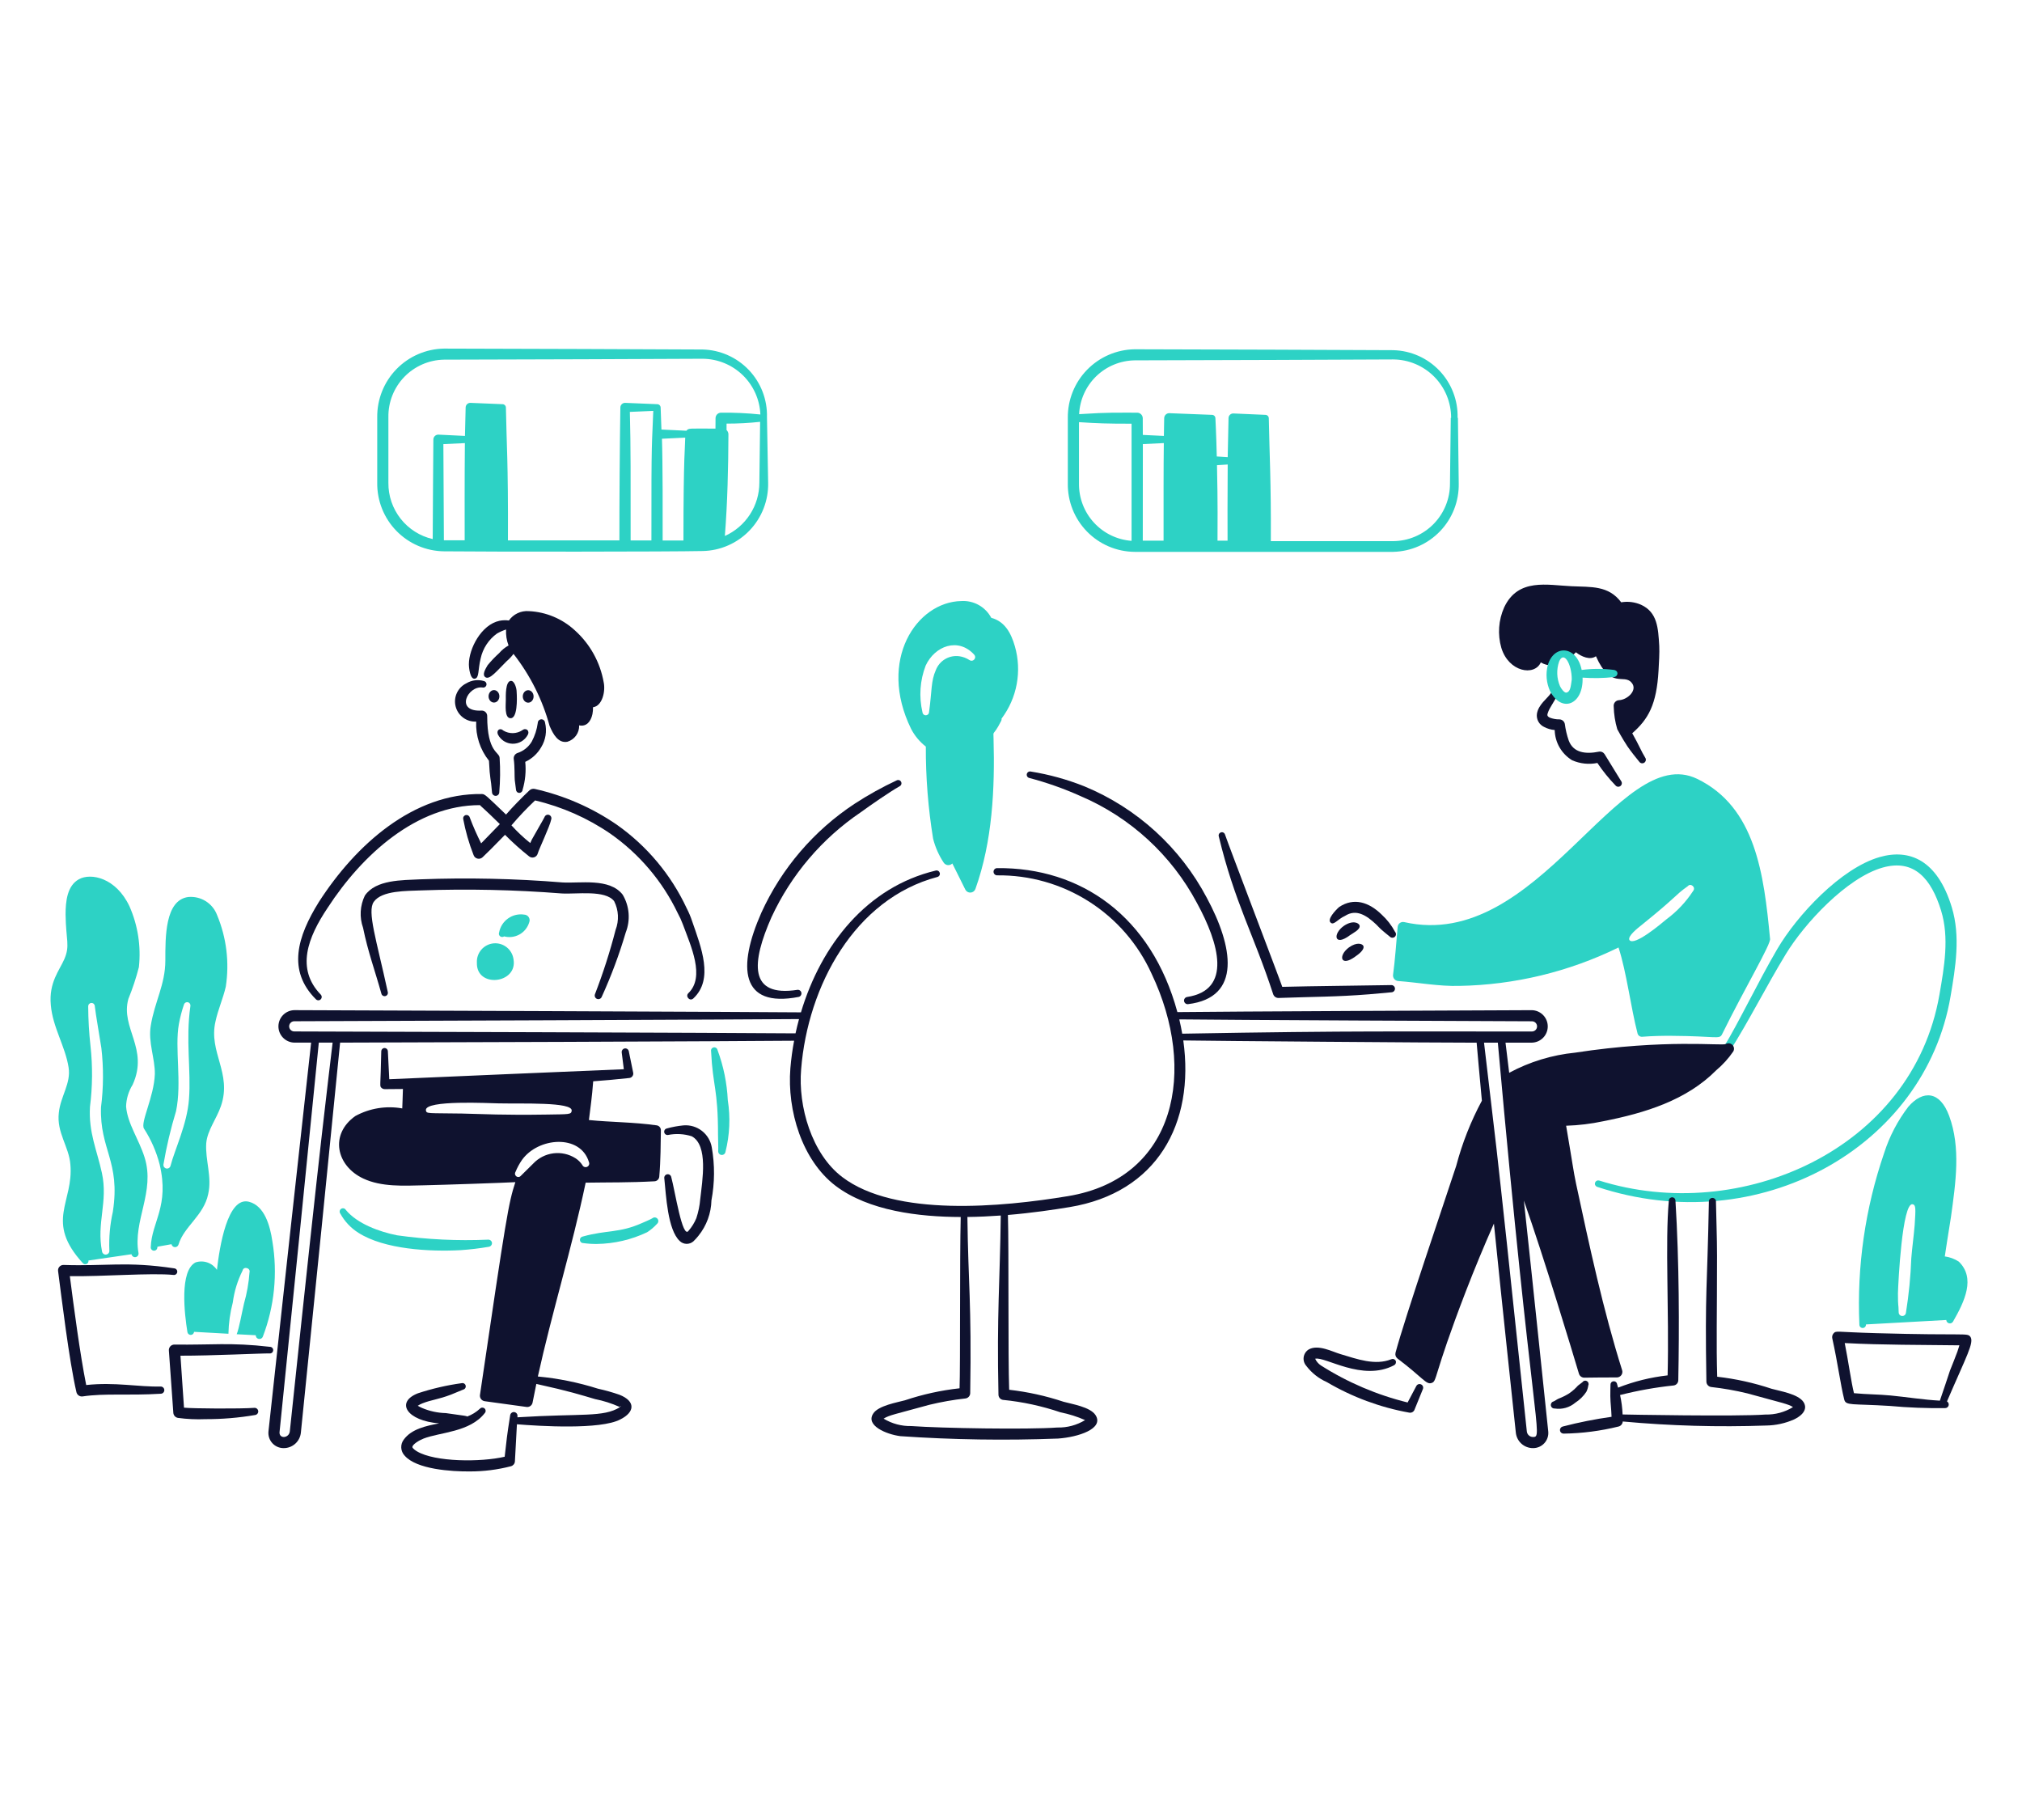 <svg width="160" height="144" viewBox="0 0 160 144" fill="none" xmlns="http://www.w3.org/2000/svg">
<path d="M123.023 57.76C122.732 57.737 122.45 57.655 122.192 57.52C121.997 57.432 121.835 57.283 121.731 57.096C121.627 56.908 121.587 56.692 121.615 56.48C121.733 55.734 122.435 55.274 122.713 54.859C122.744 54.798 122.798 54.751 122.863 54.729C122.928 54.707 122.999 54.712 123.061 54.743C123.122 54.773 123.169 54.827 123.191 54.892C123.213 54.958 123.208 55.029 123.177 55.09C123.021 55.476 122.588 56.022 122.474 56.422C122.394 56.629 122.482 56.697 122.628 56.778C122.875 56.874 123.138 56.922 123.403 56.918C123.503 56.922 123.6 56.959 123.676 57.025C123.753 57.09 123.805 57.18 123.824 57.278C123.882 57.727 123.986 58.168 124.134 58.595C124.505 59.577 125.484 59.678 126.512 59.475C126.597 59.457 126.685 59.465 126.765 59.498C126.846 59.531 126.914 59.587 126.963 59.658L128.271 61.785C128.318 61.843 128.341 61.917 128.334 61.992C128.327 62.066 128.29 62.135 128.233 62.183C128.175 62.23 128.1 62.253 128.026 62.246C127.951 62.239 127.882 62.203 127.835 62.145C127.304 61.596 126.824 61.001 126.4 60.366C125.727 60.503 125.029 60.428 124.4 60.152C123.988 59.901 123.646 59.55 123.405 59.132C123.164 58.714 123.033 58.242 123.023 57.76Z" fill="#0F122F"/>
<path d="M131.296 51.103C131.208 49.689 131.156 48.45 129.861 47.851C129.366 47.632 128.818 47.564 128.285 47.655C127.282 46.308 125.897 46.455 124.359 46.383C122.439 46.297 120.129 45.714 119.025 48.053C118.574 49.062 118.494 50.199 118.801 51.261C119.384 53.173 121.418 53.523 121.925 52.409C122.508 52.758 123.057 52.697 123.36 52.084C123.4 52.005 123.429 51.92 123.444 51.833C123.644 51.955 123.882 51.999 124.113 51.957C124.344 51.915 124.552 51.791 124.697 51.606C125.143 51.958 125.823 52.253 126.286 51.922C127.463 54.574 128.476 53.274 129.101 54.007C129.622 54.59 128.785 55.367 128.116 55.398C128.053 55.4 127.992 55.415 127.936 55.443C127.88 55.47 127.831 55.509 127.791 55.557C127.751 55.605 127.722 55.661 127.705 55.721C127.688 55.782 127.684 55.845 127.693 55.906C127.708 56.514 127.802 57.117 127.975 57.699C128.003 57.743 128.341 58.386 128.775 59.047C129.085 59.503 129.457 59.95 129.718 60.274C129.762 60.336 129.829 60.377 129.904 60.389C129.979 60.402 130.056 60.384 130.117 60.34C130.179 60.295 130.22 60.228 130.232 60.154C130.244 60.079 130.226 60.002 130.182 59.941C129.895 59.488 129.711 58.989 129.159 58.016C130.439 56.887 131.085 55.75 131.239 53.056C131.271 52.493 131.324 51.628 131.296 51.103Z" fill="#0F122F"/>
<path d="M127.68 53.001C126.842 52.894 125.994 52.896 125.157 53.007C124.768 51.082 122.963 50.958 122.474 52.631C122.298 53.316 122.363 54.041 122.656 54.684C123.606 56.478 125.31 55.706 125.228 53.615C126.059 53.675 126.894 53.66 127.722 53.569C128.074 53.502 128.099 53.05 127.68 53.001ZM123.951 54.8C123.781 54.839 123.513 54.455 123.444 54.293C123.177 53.673 123.152 52.976 123.374 52.338C123.742 51.452 124.373 52.533 124.373 53.757C124.294 54.32 124.267 54.729 123.951 54.8Z" fill="#2DD2C5"/>
<path d="M40.025 55.381C40.025 55.762 39.907 56.786 40.376 56.826C40.95 56.883 40.922 55.32 40.882 54.74C40.882 54.454 40.714 53.866 40.433 53.872C39.978 53.886 40.025 55.094 40.025 55.381Z" fill="#0F122F"/>
<path d="M39.392 58.097C39.499 58.317 39.665 58.503 39.871 58.635C40.077 58.767 40.316 58.84 40.56 58.845C40.805 58.85 41.047 58.788 41.258 58.665C41.47 58.542 41.643 58.363 41.759 58.147C41.944 57.809 41.611 57.542 41.323 57.781C41.102 57.923 40.846 58.001 40.583 58.006C40.319 58.01 40.06 57.941 39.834 57.806C39.588 57.559 39.267 57.75 39.392 58.097Z" fill="#0F122F"/>
<path d="M37.68 57.093C37.312 57.111 36.949 57.002 36.653 56.784C36.356 56.566 36.145 56.251 36.054 55.895C35.962 55.538 35.997 55.161 36.153 54.827C36.308 54.493 36.574 54.223 36.905 54.063C37.112 53.938 37.343 53.858 37.583 53.828C37.823 53.797 38.066 53.817 38.298 53.886C38.331 53.895 38.363 53.909 38.391 53.93C38.418 53.95 38.441 53.976 38.459 54.005C38.477 54.035 38.489 54.068 38.494 54.102C38.499 54.136 38.497 54.17 38.489 54.204C38.481 54.237 38.466 54.268 38.445 54.296C38.425 54.324 38.399 54.347 38.37 54.365C38.34 54.382 38.308 54.394 38.274 54.399C38.24 54.404 38.205 54.403 38.172 54.394C37.008 54.249 35.968 56.33 38.101 56.223C38.161 56.22 38.22 56.229 38.276 56.25C38.331 56.271 38.382 56.303 38.424 56.345C38.467 56.387 38.5 56.437 38.522 56.492C38.544 56.547 38.554 56.606 38.552 56.666C38.552 59.574 39.524 59.478 39.536 59.972C39.593 60.874 39.584 61.78 39.508 62.681C39.509 62.756 39.479 62.828 39.426 62.883C39.374 62.936 39.302 62.968 39.227 62.97C39.151 62.97 39.077 62.941 39.022 62.888C38.967 62.835 38.934 62.763 38.932 62.686C38.833 61.434 38.766 61.766 38.692 60.19C37.991 59.314 37.632 58.214 37.68 57.093Z" fill="#0F122F"/>
<path d="M41.563 60.279C41.637 61.023 41.565 61.775 41.352 62.492C41.347 62.559 41.316 62.621 41.267 62.666C41.217 62.711 41.152 62.735 41.085 62.733C41.019 62.732 40.955 62.705 40.907 62.657C40.86 62.61 40.833 62.546 40.831 62.479C40.803 62.225 40.761 61.982 40.733 61.721C40.706 61.496 40.739 60.667 40.653 60.059C40.639 59.957 40.66 59.854 40.714 59.766C40.768 59.679 40.851 59.612 40.948 59.579C41.419 59.426 41.819 59.107 42.074 58.682C42.32 58.223 42.483 57.723 42.553 57.206C42.552 57.13 42.581 57.058 42.632 57.003C42.684 56.948 42.754 56.916 42.83 56.913C42.905 56.909 42.978 56.935 43.034 56.985C43.09 57.035 43.125 57.105 43.13 57.18C43.21 57.508 43.224 57.85 43.171 58.183C43.118 58.517 42.999 58.837 42.822 59.125C42.531 59.63 42.092 60.033 41.563 60.279Z" fill="#0F122F"/>
<path d="M47.769 53.979C47.488 52.394 46.685 50.948 45.487 49.873C44.488 48.952 43.195 48.413 41.838 48.353C41.534 48.33 41.23 48.387 40.955 48.517C40.68 48.647 40.443 48.846 40.268 49.095C40.02 49.061 39.769 49.068 39.523 49.118C38.083 49.422 37.102 51.323 37.102 52.558C37.102 52.854 37.203 53.758 37.567 53.699C37.932 53.641 37.803 53.052 38.031 52.108C38.201 51.309 38.663 50.603 39.326 50.126C39.554 49.995 39.795 49.888 40.046 49.806C40.02 50.237 40.087 50.669 40.242 51.071C39.959 51.226 39.707 51.431 39.498 51.676C39.169 51.972 38.863 52.293 38.583 52.636C38.405 52.941 38.136 53.382 38.401 53.576C38.749 53.827 39.343 53.046 40.103 52.304C40.301 52.136 40.479 51.946 40.633 51.737C41.956 53.428 42.927 55.366 43.49 57.438C43.774 58.106 44.175 58.817 44.891 58.69C45.17 58.608 45.413 58.436 45.583 58.201C45.752 57.966 45.839 57.681 45.828 57.391C46.41 57.514 46.753 57.084 46.879 56.505C46.914 56.325 46.929 56.142 46.925 55.958C47.657 55.862 47.926 54.703 47.769 53.979Z" fill="#0F122F"/>
<path d="M38.66 55.094C38.66 55.224 38.705 55.35 38.785 55.443C38.866 55.535 38.975 55.587 39.088 55.587C39.202 55.587 39.31 55.535 39.391 55.443C39.471 55.35 39.516 55.224 39.516 55.094C39.516 54.963 39.471 54.837 39.391 54.745C39.31 54.652 39.202 54.6 39.088 54.6C38.975 54.6 38.866 54.652 38.785 54.745C38.705 54.837 38.66 54.963 38.66 55.094Z" fill="#0F122F"/>
<path d="M41.367 55.102C41.367 55.233 41.412 55.359 41.492 55.451C41.573 55.544 41.682 55.596 41.795 55.596C41.909 55.596 42.018 55.544 42.098 55.451C42.178 55.359 42.223 55.233 42.223 55.102C42.223 54.971 42.178 54.846 42.098 54.753C42.018 54.661 41.909 54.609 41.795 54.609C41.682 54.609 41.573 54.661 41.492 54.753C41.412 54.846 41.367 54.971 41.367 55.102Z" fill="#0F122F"/>
<path d="M111.385 110.965L112.075 109.659C112.109 109.595 112.167 109.546 112.236 109.522C112.306 109.499 112.382 109.503 112.448 109.534C112.515 109.564 112.567 109.619 112.595 109.687C112.622 109.755 112.622 109.831 112.595 109.899L111.92 111.561C111.885 111.636 111.826 111.697 111.752 111.735C111.678 111.772 111.594 111.784 111.512 111.769C109.215 111.356 107.009 110.539 104.997 109.356C104.352 109.072 103.791 108.629 103.365 108.067C103.282 107.973 103.221 107.862 103.185 107.742C103.15 107.622 103.141 107.496 103.16 107.372C103.179 107.248 103.225 107.13 103.294 107.025C103.363 106.921 103.455 106.833 103.562 106.768C104.315 106.35 105.414 106.944 106.067 107.137C107.405 107.537 108.814 108.057 110.091 107.546C110.154 107.518 110.226 107.514 110.291 107.537C110.357 107.56 110.411 107.607 110.443 107.669C110.469 107.732 110.47 107.803 110.447 107.868C110.424 107.932 110.377 107.986 110.316 108.018C107.805 109.344 104.845 107.298 104.068 107.506C104.168 107.719 104.323 107.901 104.519 108.033C106.633 109.377 108.952 110.367 111.385 110.965Z" fill="#0F122F"/>
<path d="M126.371 93.901C139.171 98.149 152.31 90.77 154.345 78.843C154.739 76.53 155.145 74.083 154.443 71.781C153.306 68.043 151.095 67.133 148.73 67.814C145.665 68.694 142.194 72.42 140.625 75.106C139.079 77.752 137.579 80.921 136.385 82.866C136.349 82.931 136.339 83.008 136.358 83.08C136.377 83.152 136.424 83.214 136.488 83.253C136.552 83.291 136.628 83.304 136.701 83.287C136.774 83.27 136.838 83.226 136.878 83.163C138.358 80.836 139.758 78.05 141.297 75.513C142.772 73.081 146.119 69.455 148.965 68.646C151.477 67.932 152.826 69.546 153.595 72.038C154.259 74.19 153.847 76.502 153.468 78.692C151.345 90.958 137.702 96.924 126.536 93.403C126.471 93.385 126.402 93.393 126.342 93.424C126.283 93.456 126.238 93.51 126.216 93.573C126.195 93.638 126.199 93.707 126.228 93.768C126.257 93.829 126.308 93.876 126.371 93.901Z" fill="#2DD2C5"/>
<path d="M106.432 72.465C107.317 71.898 108.116 72.413 108.88 73.127C109.021 73.261 109.145 73.408 109.288 73.537C109.524 73.749 109.752 73.922 109.964 74.097C110.015 74.154 110.086 74.189 110.162 74.193C110.239 74.198 110.314 74.173 110.372 74.122C110.399 74.097 110.421 74.067 110.436 74.033C110.452 73.999 110.461 73.963 110.462 73.925C110.463 73.888 110.457 73.851 110.444 73.816C110.431 73.781 110.411 73.75 110.386 73.722C110.114 73.212 109.757 72.752 109.33 72.362C108.336 71.389 107.142 70.985 105.97 71.761C105.659 72.034 104.995 72.75 105.295 72.998C105.54 73.238 105.84 72.732 106.432 72.465Z" fill="#0F122F"/>
<path d="M106.826 73.991C107.099 73.804 107.642 73.545 107.586 73.242C107.546 73.022 107.056 72.775 106.348 73.25C105.426 73.894 105.584 74.933 106.826 73.991Z" fill="#0F122F"/>
<path d="M107.248 75.68C107.465 75.529 108.002 75.15 107.882 74.84C107.802 74.674 107.38 74.507 106.742 74.96C105.858 75.614 106.08 76.543 107.248 75.68Z" fill="#0F122F"/>
<path d="M101.465 78.08C103.305 78.026 109.458 77.96 110.077 77.941C110.152 77.935 110.227 77.96 110.284 78.009C110.341 78.059 110.377 78.129 110.382 78.204C110.388 78.28 110.363 78.354 110.314 78.412C110.264 78.469 110.194 78.504 110.119 78.51C109.484 78.558 108.895 78.629 108.332 78.67C105.71 78.878 104.046 78.856 101.17 78.96C101.077 78.962 100.986 78.935 100.91 78.882C100.834 78.828 100.777 78.752 100.747 78.664C99.18 73.864 97.715 71.45 96.442 66.178C96.432 66.145 96.429 66.111 96.432 66.078C96.435 66.044 96.445 66.012 96.461 65.982C96.477 65.952 96.498 65.926 96.525 65.904C96.551 65.883 96.581 65.867 96.613 65.857C96.645 65.847 96.679 65.844 96.713 65.847C96.746 65.85 96.779 65.86 96.809 65.876C96.839 65.892 96.865 65.913 96.886 65.94C96.908 65.966 96.924 65.996 96.934 66.028C97.21 66.853 101.212 77.325 101.465 78.08Z" fill="#0F122F"/>
<path d="M125.217 109.36C125.168 109.406 124.95 109.553 124.865 109.629C124.656 109.863 124.419 110.071 124.161 110.25C123.893 110.415 123.611 110.555 123.317 110.668C123.176 110.73 123.077 110.819 122.937 110.882C122.867 110.898 122.806 110.94 122.766 110.999C122.726 111.059 122.709 111.131 122.72 111.202C122.731 111.273 122.768 111.337 122.824 111.381C122.88 111.426 122.951 111.448 123.022 111.442C123.311 111.487 123.607 111.469 123.888 111.389C124.17 111.31 124.431 111.17 124.654 110.981C125.001 110.758 125.298 110.465 125.526 110.122C125.606 109.963 125.658 109.792 125.681 109.616C125.71 109.555 125.714 109.485 125.693 109.422C125.672 109.358 125.628 109.304 125.569 109.271C125.51 109.239 125.441 109.23 125.376 109.246C125.31 109.263 125.254 109.303 125.217 109.36Z" fill="#0F122F"/>
<path d="M70.952 61.745C69.803 62.281 68.694 62.898 67.631 63.59C64.405 65.712 61.844 68.702 60.244 72.217C58.351 76.5 58.564 79.776 63.199 78.877C63.27 78.86 63.331 78.817 63.371 78.756C63.411 78.695 63.426 78.622 63.414 78.55C63.401 78.479 63.362 78.415 63.304 78.371C63.245 78.328 63.173 78.308 63.101 78.317C59.21 78.918 59.466 76.153 61.046 72.573C62.602 69.214 65.045 66.343 68.11 64.268C68.862 63.721 70.386 62.662 71.192 62.206C71.222 62.191 71.249 62.169 71.271 62.143C71.293 62.117 71.31 62.087 71.32 62.054C71.33 62.021 71.334 61.987 71.331 61.953C71.328 61.919 71.319 61.886 71.303 61.856C71.287 61.825 71.265 61.798 71.239 61.776C71.213 61.754 71.183 61.738 71.15 61.727C71.118 61.717 71.084 61.714 71.049 61.716C71.015 61.719 70.982 61.729 70.952 61.745Z" fill="#0F122F"/>
<path d="M81.449 61.554C82.832 61.918 84.183 62.395 85.487 62.98C89.443 64.665 92.702 67.656 94.719 71.453C96.454 74.632 97.528 78.337 93.931 78.883C93.859 78.895 93.793 78.935 93.749 78.994C93.705 79.053 93.685 79.127 93.695 79.2C93.704 79.273 93.741 79.34 93.798 79.387C93.855 79.433 93.928 79.456 94.002 79.45C98.311 78.934 97.558 74.854 95.493 71.034C93.394 67.056 89.969 63.937 85.813 62.218C84.444 61.671 83.019 61.278 81.564 61.044C81.497 61.029 81.426 61.041 81.367 61.078C81.308 61.115 81.267 61.174 81.251 61.242C81.236 61.309 81.249 61.38 81.286 61.439C81.323 61.498 81.382 61.539 81.449 61.554Z" fill="#0F122F"/>
<path d="M30.687 78.498C29.788 74.358 29.04 72.12 29.575 71.356C30.215 70.438 32.206 70.501 33.304 70.45C37.015 70.318 40.731 70.399 44.434 70.69C45.586 70.766 47.906 70.382 48.6 71.307C48.775 71.656 48.876 72.038 48.895 72.428C48.914 72.818 48.852 73.208 48.712 73.573C48.267 75.299 47.722 76.997 47.08 78.66C47.052 78.731 47.053 78.81 47.083 78.88C47.113 78.95 47.17 79.005 47.241 79.033C47.312 79.061 47.391 79.06 47.461 79.03C47.531 79 47.586 78.943 47.614 78.872C48.366 77.221 49.001 75.52 49.514 73.78C49.704 73.296 49.781 72.775 49.74 72.257C49.698 71.739 49.539 71.237 49.274 70.79C48.234 69.435 45.862 69.91 44.489 69.818C40.755 69.514 37.005 69.432 33.261 69.573C31.821 69.646 29.736 69.59 28.871 70.86C28.679 71.255 28.568 71.683 28.544 72.121C28.52 72.559 28.583 72.998 28.73 73.411C29.11 75.29 29.677 76.814 30.179 78.619C30.195 78.686 30.238 78.745 30.297 78.78C30.356 78.816 30.427 78.827 30.494 78.811C30.562 78.794 30.62 78.752 30.656 78.693C30.692 78.633 30.703 78.562 30.686 78.495L30.687 78.498Z" fill="#0F122F"/>
<path d="M40.635 75.905C40.587 75.531 40.396 75.191 40.103 74.955C39.81 74.719 39.436 74.606 39.062 74.639C38.687 74.673 38.339 74.85 38.092 75.134C37.845 75.418 37.717 75.787 37.736 76.162C37.671 78.206 40.972 77.849 40.635 75.905Z" fill="#2DD2C5"/>
<path d="M41.48 72.365C41.03 72.296 40.572 72.404 40.202 72.668C39.831 72.931 39.578 73.328 39.495 73.775C39.473 73.827 39.469 73.885 39.483 73.94C39.497 73.996 39.529 74.045 39.574 74.08C39.618 74.115 39.673 74.135 39.73 74.136C39.787 74.138 39.843 74.121 39.889 74.087C40.298 74.196 40.733 74.142 41.103 73.937C41.473 73.732 41.749 73.391 41.873 72.987C41.902 72.92 41.914 72.847 41.909 72.775C41.903 72.702 41.88 72.632 41.841 72.571C41.803 72.51 41.749 72.459 41.686 72.423C41.623 72.387 41.552 72.367 41.48 72.365Z" fill="#2DD2C5"/>
<path d="M54.762 72.868C54.648 72.524 54.507 72.19 54.34 71.868C53.106 69.218 51.199 66.937 48.81 65.253C46.844 63.901 44.637 62.939 42.308 62.419C42.236 62.404 42.162 62.405 42.091 62.424C42.02 62.444 41.955 62.479 41.9 62.529C41.328 63.07 40.568 63.838 40.043 64.449C38.461 62.934 38.369 62.824 38.129 62.824C32.722 62.744 28.148 66.828 25.226 71.374C23.531 74.106 22.713 76.79 25 79.065C25.049 79.115 25.117 79.144 25.187 79.145C25.258 79.146 25.326 79.119 25.376 79.07C25.426 79.021 25.455 78.954 25.456 78.883C25.457 78.813 25.43 78.745 25.381 78.694C23.408 76.651 24.341 74.189 25.93 71.821C28.656 67.624 32.97 63.699 37.975 63.702C38.065 63.81 38.231 63.906 39.553 65.203C39.26 65.509 38.256 66.538 38.073 66.727C37.736 66.062 37.435 65.378 37.172 64.68C37.155 64.614 37.113 64.558 37.055 64.522C36.997 64.487 36.928 64.475 36.861 64.489C36.794 64.502 36.736 64.541 36.697 64.597C36.658 64.652 36.642 64.721 36.651 64.788C36.833 65.762 37.106 66.716 37.468 67.638C37.49 67.709 37.53 67.773 37.584 67.825C37.638 67.877 37.704 67.914 37.776 67.932C37.848 67.951 37.924 67.951 37.996 67.932C38.068 67.913 38.135 67.876 38.188 67.825C38.657 67.372 38.903 67.139 39.961 66.05C40.56 66.655 41.194 67.222 41.86 67.751C41.916 67.797 41.981 67.828 42.052 67.843C42.123 67.857 42.196 67.853 42.264 67.831C42.333 67.81 42.395 67.771 42.445 67.719C42.495 67.668 42.531 67.604 42.55 67.534C42.654 67.161 43.51 65.387 43.62 64.827C43.631 64.792 43.635 64.755 43.632 64.718C43.629 64.682 43.619 64.646 43.602 64.613C43.586 64.58 43.562 64.551 43.534 64.527C43.506 64.503 43.474 64.485 43.439 64.474C43.404 64.462 43.367 64.458 43.33 64.461C43.293 64.464 43.257 64.474 43.224 64.491C43.192 64.508 43.163 64.531 43.139 64.559C43.115 64.587 43.096 64.619 43.085 64.654C43.011 64.822 42.384 65.874 42.086 66.423C42.044 66.518 42.001 66.612 41.959 66.702C41.426 66.276 40.928 65.807 40.471 65.302C41.056 64.61 41.68 63.952 42.34 63.331C44.474 63.832 46.497 64.725 48.305 65.966C50.587 67.565 52.419 69.725 53.624 72.238C53.782 72.525 53.919 72.823 54.032 73.13C54.667 74.855 55.813 77.29 54.468 78.583C54.212 78.831 54.582 79.261 54.863 78.998C56.496 77.472 55.489 74.973 54.762 72.868Z" fill="#0F122F"/>
<path d="M80.31 51.146C80.004 50.081 79.51 49.17 78.438 48.882C78.212 48.456 77.867 48.104 77.445 47.868C77.023 47.633 76.542 47.524 76.06 47.555C72.527 47.628 69.434 52.226 72.092 57.664C72.375 58.212 72.774 58.691 73.26 59.07C73.251 61.512 73.444 63.951 73.837 66.361C74.009 67.038 74.294 67.681 74.681 68.263C74.718 68.316 74.767 68.36 74.823 68.392C74.879 68.424 74.942 68.443 75.006 68.449C75.071 68.454 75.135 68.445 75.196 68.422C75.257 68.4 75.311 68.364 75.357 68.318C75.694 69.011 76.05 69.688 76.384 70.383C76.422 70.459 76.482 70.522 76.556 70.565C76.63 70.607 76.715 70.627 76.799 70.622C76.885 70.617 76.966 70.587 77.034 70.537C77.103 70.486 77.155 70.416 77.184 70.336C78.528 66.576 78.73 62.423 78.619 58.431C78.596 57.692 78.554 58.361 79.225 57.034C79.254 56.98 79.264 56.917 79.253 56.857C79.858 56.051 80.269 55.117 80.452 54.126C80.635 53.135 80.587 52.115 80.31 51.146ZM76.71 52.224C76.476 52.07 76.212 51.969 75.935 51.926C75.543 51.866 75.142 51.941 74.799 52.141C74.456 52.34 74.192 52.651 74.05 53.022C73.658 53.902 73.752 54.633 73.515 56.345C73.513 56.411 73.485 56.475 73.437 56.521C73.389 56.568 73.325 56.595 73.259 56.596C73.192 56.597 73.127 56.572 73.078 56.527C73.029 56.482 72.999 56.419 72.994 56.353C72.706 55.125 72.794 53.838 73.248 52.661C73.968 51.107 75.817 50.406 77.088 51.797C77.136 51.849 77.163 51.916 77.164 51.987C77.165 52.057 77.139 52.126 77.093 52.179C77.046 52.232 76.982 52.266 76.912 52.274C76.842 52.283 76.771 52.265 76.714 52.224H76.71Z" fill="#2DD2C5"/>
<path d="M52.863 89.799C53.485 89.675 54.129 89.71 54.735 89.902C56.061 90.61 55.576 93.393 55.41 94.872C55.367 95.387 55.263 95.895 55.1 96.386C54.951 96.745 54.746 97.079 54.491 97.373C54.002 98.104 53.405 94.173 53.116 93.133C53.102 93.06 53.059 92.996 52.998 92.954C52.936 92.913 52.861 92.898 52.788 92.912C52.715 92.926 52.651 92.969 52.61 93.03C52.569 93.092 52.553 93.167 52.567 93.24C52.703 94.542 52.826 97.306 53.791 98.194C53.937 98.333 54.129 98.412 54.33 98.415C54.531 98.418 54.726 98.344 54.875 98.21C55.016 98.073 55.147 97.928 55.269 97.774C55.911 96.979 56.272 95.995 56.296 94.974C56.557 93.591 56.567 92.172 56.324 90.786C56.237 90.267 55.959 89.8 55.544 89.477C55.129 89.153 54.608 88.998 54.084 89.041C53.642 89.084 53.205 89.164 52.776 89.281C52.742 89.287 52.71 89.299 52.68 89.317C52.651 89.335 52.626 89.359 52.606 89.387C52.586 89.415 52.571 89.447 52.563 89.481C52.556 89.514 52.554 89.549 52.56 89.583C52.566 89.617 52.578 89.65 52.596 89.679C52.615 89.708 52.639 89.734 52.667 89.754C52.695 89.774 52.727 89.788 52.76 89.796C52.794 89.804 52.829 89.805 52.863 89.799Z" fill="#0F122F"/>
<path d="M56.268 83.177C56.405 86.002 56.817 86.104 56.817 89.798C56.817 90.019 56.846 90.868 56.831 91.055C56.821 91.131 56.842 91.207 56.889 91.268C56.935 91.329 57.004 91.368 57.08 91.379C57.155 91.389 57.232 91.37 57.293 91.324C57.355 91.279 57.395 91.211 57.407 91.135C57.743 89.798 57.805 88.407 57.59 87.046C57.524 85.687 57.249 84.347 56.775 83.072C56.761 83.005 56.721 82.946 56.663 82.908C56.606 82.871 56.536 82.857 56.469 82.871C56.402 82.885 56.343 82.925 56.305 82.982C56.267 83.04 56.254 83.11 56.268 83.177Z" fill="#2DD2C5"/>
<path d="M26.928 96.018C27.269 96.64 27.763 97.165 28.364 97.542C30.421 98.856 34.012 99.046 36.455 98.913C37.195 98.862 37.933 98.775 38.664 98.65C38.739 98.642 38.808 98.606 38.858 98.549C38.907 98.493 38.934 98.42 38.932 98.345C38.924 98.269 38.888 98.2 38.83 98.15C38.772 98.101 38.698 98.077 38.622 98.082C36.215 98.188 33.803 98.073 31.417 97.738C30.025 97.462 28.262 96.822 27.365 95.729C27.347 95.698 27.323 95.671 27.294 95.65C27.266 95.629 27.233 95.614 27.198 95.606C27.163 95.598 27.128 95.598 27.093 95.604C27.057 95.61 27.024 95.624 26.994 95.643C26.965 95.663 26.939 95.689 26.92 95.718C26.9 95.748 26.887 95.782 26.881 95.817C26.875 95.852 26.876 95.888 26.884 95.922C26.892 95.957 26.907 95.99 26.928 96.018Z" fill="#2DD2C5"/>
<path d="M46.165 98.356C46.519 98.404 46.876 98.427 47.233 98.423C48.606 98.403 49.959 98.088 51.2 97.499C51.491 97.314 51.756 97.09 51.988 96.834C52.047 96.786 52.084 96.716 52.091 96.64C52.099 96.564 52.076 96.488 52.027 96.429C51.978 96.37 51.908 96.332 51.832 96.325C51.756 96.318 51.68 96.341 51.621 96.39C51.443 96.5 50.901 96.724 50.821 96.76C48.977 97.585 48.039 97.295 46.107 97.837C46.041 97.848 45.982 97.884 45.941 97.937C45.901 97.99 45.883 98.057 45.89 98.124C45.898 98.19 45.93 98.251 45.981 98.294C46.032 98.338 46.098 98.36 46.165 98.356Z" fill="#2DD2C5"/>
<path d="M11.44 91.57C10.978 90.108 10.088 88.907 9.977 87.546C9.994 86.935 10.174 86.34 10.497 85.821C11.798 82.958 9.515 81.341 10.159 79.031C10.493 78.215 10.771 77.376 10.99 76.522C11.169 74.878 10.912 73.217 10.244 71.705C9.177 69.441 7.187 69.042 6.244 69.567C5.32 70.075 5.189 71.298 5.189 72.359C5.216 74.415 5.557 74.796 5.091 75.886C4.709 76.774 3.855 77.73 4.021 79.514C4.162 81.265 5.171 82.794 5.428 84.46C5.631 85.712 4.788 86.738 4.655 88.042C4.468 89.616 5.464 90.729 5.569 92.135C5.838 95.125 3.53 96.637 6.554 99.94C6.59 99.982 6.639 100.011 6.693 100.022C6.748 100.034 6.804 100.027 6.854 100.004C6.905 99.981 6.946 99.942 6.972 99.893C6.998 99.844 7.007 99.788 6.999 99.733L10.407 99.236C10.413 99.272 10.426 99.307 10.446 99.338C10.466 99.369 10.492 99.396 10.522 99.417C10.552 99.438 10.586 99.453 10.622 99.461C10.658 99.469 10.695 99.47 10.731 99.464C10.767 99.457 10.802 99.444 10.833 99.424C10.864 99.404 10.891 99.379 10.912 99.349C10.933 99.318 10.948 99.284 10.956 99.249C10.964 99.213 10.965 99.175 10.959 99.139C10.504 96.587 12.298 94.29 11.44 91.57ZM8.935 95.855C8.704 96.868 8.61 97.907 8.654 98.946C8.661 99.02 8.639 99.094 8.593 99.153C8.547 99.212 8.48 99.25 8.406 99.261C8.332 99.272 8.257 99.255 8.196 99.212C8.135 99.169 8.092 99.104 8.077 99.031C7.619 96.761 8.564 95.111 8.063 92.801C7.671 90.992 7.001 89.609 7.12 87.569C7.322 85.979 7.336 84.372 7.163 82.779C7.045 81.728 6.984 80.671 6.979 79.613C6.98 79.546 7.006 79.481 7.053 79.433C7.1 79.385 7.164 79.356 7.231 79.354C7.298 79.352 7.364 79.375 7.414 79.42C7.464 79.465 7.495 79.527 7.5 79.594C7.554 80.154 7.923 82.254 8.021 82.918C8.201 84.476 8.192 86.05 7.993 87.605C7.879 90.96 9.543 91.882 8.932 95.855H8.935Z" fill="#2DD2C5"/>
<path d="M17.867 78.062C18.162 76.148 17.923 74.19 17.178 72.402C17.007 71.944 16.689 71.556 16.274 71.297C15.859 71.039 15.37 70.925 14.884 70.973C13.053 71.23 13.083 74.146 13.083 75.996C13.083 77.899 12.229 79.276 11.929 81.161C11.711 82.462 12.272 83.759 12.253 84.981C12.188 86.801 11.089 88.816 11.394 89.297C11.956 90.169 12.374 91.126 12.633 92.13C13.416 95.444 12.002 96.666 11.929 98.677C11.924 98.746 11.947 98.814 11.993 98.866C12.038 98.918 12.102 98.95 12.172 98.955C12.241 98.96 12.309 98.936 12.361 98.891C12.413 98.846 12.445 98.781 12.45 98.712C12.458 98.615 12.319 98.669 13.57 98.442C13.581 98.504 13.614 98.561 13.662 98.603C13.71 98.646 13.77 98.671 13.834 98.674C13.897 98.678 13.96 98.661 14.013 98.625C14.066 98.589 14.105 98.536 14.124 98.475C14.559 97.028 16.124 96.18 16.474 94.475C16.788 93.11 16.234 91.796 16.319 90.461C16.405 89.426 17.13 88.545 17.487 87.501C18.374 84.902 16.486 83.25 17.051 80.822C17.248 79.887 17.656 78.995 17.867 78.062ZM15.067 79.593C14.678 82.298 15.13 84.69 14.954 86.968C14.807 88.954 13.825 90.949 13.491 92.248C13.472 92.317 13.428 92.375 13.368 92.413C13.308 92.451 13.236 92.466 13.166 92.453C13.097 92.441 13.034 92.403 12.99 92.347C12.947 92.291 12.926 92.22 12.931 92.15C13.173 90.719 13.507 89.306 13.93 87.918C14.406 85.657 13.81 82.918 14.155 81.022C14.252 80.492 14.388 79.969 14.564 79.46C14.587 79.4 14.631 79.35 14.689 79.32C14.746 79.29 14.813 79.283 14.876 79.299C14.938 79.316 14.992 79.355 15.028 79.409C15.063 79.463 15.077 79.529 15.067 79.593Z" fill="#2DD2C5"/>
<path d="M21.553 98.215C21.369 96.967 20.933 95.415 19.713 95.087C17.994 94.621 17.368 98.7 17.166 100.474C16.989 100.204 16.727 99.999 16.422 99.892C16.117 99.785 15.786 99.781 15.478 99.881C14.191 100.536 14.598 103.973 14.831 105.401C14.842 105.464 14.876 105.522 14.927 105.562C14.977 105.602 15.04 105.623 15.104 105.62C15.169 105.617 15.23 105.59 15.276 105.545C15.322 105.5 15.351 105.44 15.356 105.376L18.076 105.528C18.092 104.693 18.208 103.863 18.421 103.055C18.535 102.177 18.797 101.324 19.194 100.532C19.262 100.167 19.844 100.312 19.743 100.676C19.683 101.511 19.536 102.337 19.307 103.142C19.128 103.909 18.918 105.11 18.729 105.565L20.238 105.645C20.236 105.713 20.259 105.78 20.301 105.834C20.344 105.887 20.404 105.924 20.471 105.937C20.538 105.951 20.608 105.94 20.668 105.907C20.728 105.874 20.774 105.821 20.798 105.757C21.717 103.355 21.977 100.751 21.553 98.215Z" fill="#2DD2C5"/>
<path d="M154.997 99.819C154.662 99.601 154.282 99.46 153.886 99.408C153.917 99.328 153.832 99.691 154.378 96.293C154.756 93.559 155.164 90.806 154.237 88.293C153.497 86.286 152.157 86.248 151.015 87.553C150.165 88.66 149.513 89.907 149.088 91.237C147.592 95.597 146.928 100.2 147.132 104.806C147.131 104.841 147.137 104.876 147.151 104.909C147.164 104.941 147.184 104.971 147.209 104.996C147.234 105.021 147.264 105.04 147.297 105.053C147.33 105.066 147.365 105.072 147.4 105.071C147.435 105.07 147.47 105.062 147.502 105.047C147.534 105.032 147.563 105.011 147.586 104.985C147.61 104.958 147.628 104.928 147.639 104.894C147.651 104.861 147.655 104.826 147.652 104.79L154.008 104.439C154.011 104.502 154.035 104.561 154.076 104.609C154.116 104.656 154.171 104.689 154.232 104.703C154.293 104.716 154.357 104.71 154.413 104.684C154.47 104.658 154.517 104.614 154.547 104.559C155.468 102.954 156.337 101.115 154.997 99.819ZM151.508 96.916C151.437 97.791 151.311 98.67 151.24 99.552C151.187 100.993 151.046 102.43 150.818 103.854C150.813 103.929 150.778 104 150.722 104.05C150.665 104.1 150.592 104.126 150.517 104.122C150.441 104.119 150.371 104.086 150.319 104.031C150.268 103.976 150.24 103.903 150.241 103.828C150.225 103.028 150.184 103.513 150.184 102.32C150.205 101.481 150.52 95.145 151.339 95.28C151.613 95.33 151.588 95.637 151.508 96.916Z" fill="#2DD2C5"/>
<path d="M51.976 89.04C50.12 88.778 48.383 88.794 46.601 88.618C46.729 87.566 46.846 86.81 46.939 85.553C48.078 85.473 48.482 85.424 49.781 85.294C49.831 85.291 49.879 85.278 49.923 85.254C49.967 85.231 50.006 85.199 50.036 85.16C50.067 85.12 50.089 85.075 50.101 85.027C50.113 84.978 50.114 84.928 50.105 84.879L49.753 83.157C49.734 83.089 49.691 83.031 49.631 82.993C49.572 82.955 49.5 82.941 49.431 82.953C49.361 82.964 49.299 83.001 49.255 83.056C49.211 83.112 49.189 83.181 49.193 83.251L49.363 84.598C48.912 84.614 31.323 85.359 30.803 85.39L30.691 83.162C30.686 83.096 30.657 83.034 30.608 82.988C30.559 82.943 30.494 82.918 30.428 82.919C30.361 82.919 30.297 82.946 30.249 82.992C30.201 83.038 30.173 83.101 30.17 83.168C30.116 86.038 30.022 85.902 30.183 86.068C30.221 86.104 30.265 86.132 30.313 86.15C30.362 86.168 30.413 86.176 30.465 86.174L31.884 86.162C31.875 86.778 31.83 87.47 31.83 87.699C30.559 87.47 29.248 87.683 28.116 88.302C26.077 89.742 26.59 92.237 28.749 93.247C30.189 93.925 31.957 93.817 33.533 93.782C35.109 93.748 39.933 93.582 40.779 93.534C40.231 95.219 40.071 96.161 37.98 110.366C37.971 110.423 37.974 110.482 37.989 110.539C38.004 110.595 38.029 110.649 38.065 110.695C38.1 110.742 38.144 110.78 38.195 110.81C38.246 110.839 38.301 110.858 38.359 110.865L41.652 111.318C41.764 111.336 41.878 111.309 41.97 111.243C42.062 111.178 42.125 111.079 42.144 110.967C42.236 110.481 42.335 109.991 42.44 109.497C45.144 110.092 45.986 110.377 47.085 110.697C47.754 110.829 48.405 111.037 49.027 111.316C49.035 111.324 49.045 111.332 49.056 111.338C47.723 112.159 46.056 111.818 40.943 112.138L40.948 112.036C40.954 111.961 40.93 111.887 40.882 111.829C40.834 111.771 40.766 111.734 40.691 111.725C40.616 111.717 40.541 111.738 40.482 111.784C40.422 111.83 40.383 111.897 40.371 111.971C40.111 113.599 40.084 113.942 39.935 115.258C38.047 115.698 34.421 115.682 32.998 114.834C32.907 114.782 32.632 114.594 32.632 114.493C32.632 114.283 33.161 113.959 33.519 113.82C34.804 113.316 37.179 113.324 38.359 111.805C38.406 111.754 38.431 111.688 38.428 111.619C38.425 111.551 38.395 111.486 38.345 111.44C38.294 111.393 38.227 111.369 38.159 111.371C38.09 111.374 38.026 111.404 37.98 111.454C37.686 111.726 37.343 111.938 36.968 112.078C36.888 112.02 36.968 112.046 35.279 111.806C34.631 111.791 33.991 111.653 33.394 111.398C33.278 111.346 33.165 111.288 33.056 111.225C33.171 111.149 33.294 111.086 33.422 111.036C34.169 110.742 34.66 110.735 35.688 110.343C36.008 110.217 36.335 110.072 36.659 109.943C36.726 109.926 36.783 109.884 36.819 109.824C36.854 109.765 36.864 109.694 36.847 109.627C36.831 109.56 36.788 109.503 36.729 109.467C36.669 109.432 36.598 109.422 36.532 109.438C35.356 109.599 34.197 109.867 33.07 110.238C31.262 110.942 32.196 112.418 34.75 112.618C33.715 112.816 32.554 113.064 31.95 113.903C31.808 114.088 31.738 114.318 31.751 114.55C31.764 114.783 31.859 115.003 32.02 115.171C32.957 116.258 35.73 116.434 37.17 116.421C38.271 116.424 39.369 116.286 40.435 116.009C40.518 115.986 40.592 115.937 40.648 115.871C40.703 115.804 40.737 115.722 40.744 115.636L40.904 112.69C42.672 112.834 47.526 113.139 49.088 112.304C50.231 111.734 50.318 110.869 49.018 110.354C48.46 110.16 47.892 110 47.316 109.874C45.77 109.383 44.175 109.06 42.56 108.91C43.656 103.924 45.28 98.657 46.343 93.574C48.276 93.543 49.755 93.574 51.788 93.465C51.886 93.46 51.978 93.42 52.048 93.352C52.118 93.284 52.161 93.193 52.168 93.096C52.284 91.754 52.275 90.498 52.295 89.432C52.297 89.339 52.266 89.249 52.208 89.177C52.15 89.105 52.067 89.057 51.976 89.04ZM49.096 111.245C49.124 111.263 49.124 111.286 49.083 111.313C49.08 111.274 49.065 111.23 49.093 111.248L49.096 111.245ZM36.696 88.106C33.754 88.059 33.758 88.14 33.7 87.842C33.62 87.011 38.76 87.292 39.44 87.299C41.321 87.343 45.3 87.174 45.238 87.875C45.209 88.195 45.016 88.154 43.282 88.185C39.717 88.24 38.32 88.142 36.695 88.109L36.696 88.106ZM46.08 92.178C45.938 91.96 45.751 91.776 45.532 91.637C45.013 91.311 44.397 91.175 43.789 91.252C43.181 91.329 42.618 91.615 42.197 92.06C42.044 92.203 41.353 92.891 41.226 93.02C41.185 93.074 41.125 93.111 41.058 93.122C40.991 93.133 40.922 93.118 40.866 93.08C40.81 93.041 40.771 92.983 40.757 92.917C40.742 92.85 40.754 92.781 40.79 92.723C40.925 92.394 41.094 92.08 41.296 91.786C42.576 89.978 45.922 89.706 46.601 91.939C46.633 92.008 46.636 92.087 46.609 92.158C46.583 92.23 46.529 92.287 46.46 92.319C46.391 92.351 46.312 92.354 46.241 92.328C46.17 92.301 46.112 92.248 46.08 92.178Z" fill="#0F122F"/>
<path d="M142.72 110.944C142.3 110.284 140.82 110.064 140.187 109.881C138.789 109.414 137.346 109.094 135.882 108.928C135.802 106.345 135.868 104.178 135.868 99.365C135.868 97.855 135.804 96.405 135.783 95.092C135.787 95.053 135.783 95.013 135.771 94.975C135.759 94.938 135.739 94.903 135.713 94.874C135.686 94.844 135.654 94.821 135.618 94.805C135.582 94.789 135.543 94.78 135.503 94.78C135.464 94.78 135.425 94.789 135.389 94.805C135.352 94.821 135.32 94.844 135.294 94.874C135.267 94.903 135.247 94.938 135.235 94.975C135.223 95.013 135.219 95.053 135.223 95.092C135.096 102.044 134.903 101.868 135.026 109.323C135.029 109.427 135.069 109.526 135.139 109.602C135.208 109.679 135.303 109.728 135.406 109.742C136.368 109.848 137.322 110.016 138.262 110.244C140.95 110.986 141.542 111.093 141.878 111.331C141.224 111.734 140.466 111.938 139.698 111.92C137.458 112.087 128.491 111.92 128.396 111.914C128.374 111.397 128.308 110.882 128.196 110.376C129.589 110.021 131.006 109.768 132.436 109.619C132.536 109.606 132.628 109.558 132.696 109.482C132.763 109.406 132.8 109.309 132.802 109.208C132.882 105.091 132.882 99.915 132.577 94.976C132.573 94.909 132.544 94.847 132.496 94.801C132.447 94.755 132.383 94.73 132.316 94.73C132.25 94.73 132.186 94.755 132.137 94.801C132.089 94.847 132.06 94.909 132.056 94.976C131.749 98.31 132.084 103.69 131.958 108.821C130.614 108.972 129.296 109.298 128.038 109.792C128.008 109.692 127.978 109.598 127.958 109.507C127.947 109.44 127.911 109.38 127.857 109.339C127.803 109.298 127.735 109.28 127.668 109.288C127.601 109.296 127.539 109.329 127.496 109.381C127.453 109.434 127.432 109.5 127.437 109.568C127.437 109.826 127.416 110.128 127.423 110.456C127.437 111.107 127.493 111.336 127.522 112.099C126.218 112.281 124.926 112.538 123.652 112.869C123.584 112.887 123.525 112.929 123.486 112.988C123.448 113.046 123.432 113.117 123.443 113.187C123.453 113.256 123.489 113.32 123.543 113.364C123.598 113.409 123.667 113.432 123.737 113.429C125.198 113.407 126.652 113.219 128.07 112.869C128.162 112.847 128.244 112.797 128.305 112.724C128.366 112.652 128.401 112.563 128.407 112.469C132.178 112.816 135.967 112.923 139.751 112.789C140.512 112.779 141.264 112.616 141.96 112.309C142.934 111.835 142.942 111.287 142.72 110.944Z" fill="#0F122F"/>
<path d="M6.821 109.585C9.101 109.337 10.954 109.745 12.703 109.703C12.779 109.7 12.853 109.726 12.909 109.777C12.965 109.828 12.998 109.899 13.002 109.974C13.006 110.05 12.979 110.123 12.928 110.18C12.878 110.236 12.807 110.269 12.731 110.273C10.11 110.433 8.298 110.223 6.54 110.486C6.43 110.502 6.319 110.475 6.228 110.413C6.136 110.35 6.072 110.255 6.047 110.147C5.464 107.632 4.862 102.584 4.598 100.579C4.587 100.516 4.591 100.451 4.609 100.389C4.627 100.327 4.659 100.27 4.703 100.223C4.746 100.175 4.8 100.138 4.859 100.114C4.919 100.09 4.984 100.08 5.048 100.084C8.369 100.198 10.003 99.781 13.801 100.355C13.87 100.365 13.932 100.401 13.974 100.456C14.016 100.511 14.034 100.581 14.025 100.65C14.016 100.719 13.979 100.781 13.924 100.823C13.869 100.865 13.799 100.884 13.73 100.874C11.954 100.697 8.13 101.012 5.526 100.97C5.847 103.451 6.326 107.106 6.821 109.585Z" fill="#0F122F"/>
<path d="M14.56 111.376C15.241 111.45 19.027 111.474 20.132 111.39C20.206 111.386 20.278 111.41 20.334 111.458C20.39 111.506 20.425 111.573 20.433 111.647C20.44 111.72 20.419 111.793 20.373 111.851C20.327 111.909 20.261 111.947 20.188 111.957C18.887 112.179 17.569 112.289 16.248 112.285C15.524 112.315 14.799 112.282 14.081 112.185C13.985 112.169 13.897 112.122 13.831 112.05C13.765 111.979 13.724 111.888 13.716 111.791L13.364 106.863C13.357 106.802 13.364 106.741 13.383 106.683C13.402 106.625 13.434 106.571 13.475 106.526C13.516 106.48 13.566 106.444 13.622 106.42C13.678 106.395 13.739 106.383 13.8 106.383C16.71 106.426 18.233 106.198 21.356 106.562C21.392 106.562 21.427 106.569 21.46 106.583C21.493 106.597 21.522 106.618 21.547 106.644C21.571 106.67 21.59 106.7 21.603 106.734C21.615 106.767 21.62 106.803 21.619 106.838C21.616 106.874 21.607 106.908 21.592 106.94C21.576 106.972 21.554 107.001 21.526 107.024C21.499 107.047 21.468 107.064 21.434 107.074C21.4 107.085 21.364 107.088 21.328 107.084C20.76 107.07 16.751 107.269 14.279 107.264C14.308 107.6 14.491 110.342 14.56 111.376Z" fill="#0F122F"/>
<path d="M154.064 110.88C154.117 110.912 154.159 110.96 154.183 111.017C154.206 111.075 154.211 111.139 154.195 111.199C154.179 111.259 154.143 111.312 154.094 111.35C154.045 111.389 153.985 111.41 153.923 111.41C152.457 111.43 150.992 111.373 149.532 111.238C146.52 111.05 146.058 111.238 145.932 110.727C145.636 109.538 145.426 107.874 144.989 105.896C144.974 105.83 144.974 105.761 144.988 105.695C145.003 105.629 145.032 105.567 145.074 105.514C145.314 105.254 145.154 105.39 148.479 105.482C155.643 105.683 155.634 105.442 155.908 105.758C156.24 106.213 155.6 107.302 154.064 110.88ZM145.973 106.266C146.234 107.546 146.497 109.433 146.704 110.23C147.769 110.33 148.632 110.318 149.603 110.412C150.866 110.533 152.184 110.749 153.501 110.821C153.596 110.566 154.283 108.501 154.301 108.442C154.499 107.935 154.709 107.438 154.892 106.93C154.948 106.77 154.991 106.61 155.048 106.443C151.98 106.4 149.06 106.426 145.973 106.264V106.266Z" fill="#0F122F"/>
<path d="M60.69 33.006C60.708 32.321 60.59 31.638 60.344 30.997C60.098 30.357 59.728 29.771 59.255 29.274C58.782 28.777 58.216 28.378 57.589 28.1C56.962 27.821 56.286 27.669 55.6 27.653C53.829 27.637 38.998 27.587 35.136 27.581C33.717 27.604 32.364 28.187 31.374 29.204C30.384 30.22 29.836 31.587 29.85 33.006V38.196C29.84 38.899 29.97 39.598 30.23 40.251C30.491 40.905 30.877 41.501 31.368 42.004C31.859 42.508 32.445 42.91 33.091 43.188C33.737 43.465 34.432 43.613 35.136 43.621C38.816 43.661 52.985 43.657 55.6 43.598C56.295 43.584 56.98 43.434 57.617 43.154C58.254 42.875 58.83 42.473 59.311 41.972C59.793 41.47 60.17 40.878 60.423 40.23C60.675 39.582 60.798 38.891 60.783 38.196L60.69 33.006ZM36.77 42.746H35.125C35.125 41.566 35.084 35.438 35.084 35.139L36.786 35.059C36.759 37.702 36.767 41.444 36.77 42.746ZM40.032 32.24C40.029 32.168 39.997 32.1 39.944 32.051C39.89 32.002 39.82 31.976 39.748 31.979L37.215 31.874C37.118 31.875 37.025 31.913 36.956 31.982C36.886 32.05 36.847 32.143 36.846 32.24C36.846 32.24 36.792 34.473 36.792 34.491L34.682 34.388C34.58 34.388 34.481 34.428 34.408 34.5C34.335 34.572 34.293 34.67 34.292 34.773C34.292 34.773 34.24 41.6 34.24 42.652C33.235 42.42 32.339 41.852 31.701 41.042C31.064 40.231 30.722 39.227 30.733 38.196V33.006C30.715 31.82 31.167 30.674 31.992 29.821C32.817 28.968 33.947 28.477 35.133 28.456C38.996 28.451 53.827 28.4 55.597 28.385C56.78 28.392 57.915 28.854 58.766 29.675C59.617 30.496 60.119 31.613 60.169 32.795C59.135 32.687 58.096 32.639 57.056 32.651C56.941 32.651 56.831 32.697 56.749 32.778C56.668 32.859 56.621 32.97 56.62 33.085C56.62 33.085 56.62 33.4 56.615 33.912C54.511 33.912 54.495 33.856 54.316 34.08L52.339 33.986C52.307 32.939 52.276 32.24 52.276 32.24C52.274 32.204 52.266 32.169 52.25 32.136C52.235 32.104 52.214 32.075 52.187 32.05C52.161 32.026 52.13 32.008 52.096 31.995C52.062 31.983 52.027 31.977 51.991 31.979L49.458 31.874C49.361 31.875 49.268 31.914 49.199 31.982C49.13 32.05 49.09 32.143 49.089 32.24C49.042 34.901 49.008 39.96 49.013 42.756H40.193C40.218 36.423 40.08 35.132 40.032 32.24ZM49.837 32.59L51.694 32.51C51.596 35.301 51.534 34.233 51.546 42.76H49.901C49.901 37.831 49.914 35.36 49.84 32.59H49.837ZM52.435 42.766C52.442 40.973 52.442 36.52 52.38 34.714L54.221 34.626C54.221 35.285 54.08 35.94 54.081 42.766H52.435ZM57.358 42.406C57.566 39.773 57.629 37.009 57.64 34.358C57.638 34.296 57.625 34.234 57.599 34.177C57.574 34.12 57.538 34.068 57.492 34.025C57.492 33.829 57.492 33.657 57.492 33.517C58.38 33.518 59.266 33.471 60.148 33.376L60.088 38.196C60.087 39.086 59.829 39.956 59.345 40.703C58.861 41.45 58.172 42.041 57.36 42.406H57.358Z" fill="#2DD2C5"/>
<path d="M115.365 33.06H115.339C115.357 32.374 115.239 31.691 114.992 31.05C114.746 30.41 114.376 29.824 113.902 29.327C113.429 28.83 112.863 28.43 112.235 28.152C111.608 27.874 110.932 27.723 110.245 27.706C108.475 27.691 93.644 27.64 89.781 27.635C88.362 27.658 87.01 28.241 86.02 29.257C85.029 30.274 84.481 31.641 84.496 33.06V38.249C84.485 38.952 84.614 39.65 84.874 40.304C85.134 40.957 85.521 41.552 86.012 42.056C86.503 42.559 87.089 42.96 87.736 43.236C88.383 43.512 89.078 43.657 89.781 43.663H110.245C111.65 43.63 112.984 43.042 113.956 42.027C114.928 41.012 115.457 39.654 115.429 38.249L115.365 33.06ZM85.38 38.249V33.402C86.812 33.494 87.621 33.526 89.54 33.523C89.54 34.356 89.54 41.887 89.54 42.792C88.399 42.708 87.332 42.191 86.559 41.346C85.785 40.502 85.364 39.394 85.38 38.249ZM97.141 42.777H96.341C96.365 39.374 96.316 37.752 96.3 36.806L97.147 36.751C97.126 39.153 97.134 41.954 97.137 42.777H97.141ZM92.076 42.777H90.428C90.428 37.203 90.435 36.27 90.434 35.137L92.093 35.057C92.067 36.948 92.073 39.643 92.073 42.777H92.076ZM114.8 33.06L114.736 38.249C114.745 39.45 114.277 40.605 113.436 41.462C112.594 42.318 111.446 42.805 110.245 42.816H100.56C100.584 38.016 100.452 36.016 100.4 33.085C100.396 33.013 100.365 32.944 100.311 32.895C100.258 32.846 100.187 32.82 100.115 32.823L97.582 32.713C97.484 32.714 97.39 32.753 97.321 32.823C97.252 32.892 97.213 32.987 97.213 33.085C97.213 33.085 97.151 35.8 97.148 36.172L96.283 36.116C96.244 34.416 96.175 33.085 96.175 33.085C96.172 33.013 96.141 32.945 96.088 32.896C96.035 32.847 95.965 32.821 95.893 32.823L92.516 32.691C92.412 32.692 92.312 32.734 92.239 32.808C92.165 32.882 92.124 32.981 92.122 33.085C92.122 33.085 92.11 33.64 92.098 34.491L90.431 34.411C90.431 33.606 90.426 33.087 90.426 33.087C90.423 32.971 90.376 32.86 90.293 32.779C90.211 32.697 90.1 32.651 89.984 32.651C88.384 32.659 87.869 32.609 85.391 32.769C85.444 31.634 85.928 30.561 86.743 29.77C87.559 28.98 88.646 28.529 89.782 28.511C93.644 28.506 108.476 28.454 110.246 28.439C111.466 28.448 112.632 28.939 113.49 29.805C114.349 30.671 114.829 31.842 114.827 33.062L114.8 33.06Z" fill="#2DD2C5"/>
<path d="M140.062 74.267C139.577 69.17 138.921 63.863 134.293 61.622C128.076 58.623 121.754 75.368 111.117 72.958C111.057 72.944 110.995 72.943 110.934 72.955C110.874 72.967 110.816 72.993 110.767 73.029C110.717 73.066 110.676 73.114 110.647 73.168C110.617 73.222 110.6 73.282 110.596 73.344C110.507 74.317 110.384 76.051 110.231 77.136C110.225 77.195 110.231 77.254 110.248 77.311C110.265 77.367 110.294 77.419 110.332 77.465C110.37 77.51 110.417 77.547 110.47 77.573C110.522 77.6 110.58 77.616 110.639 77.62C112.216 77.735 113.87 78.049 115.465 78.005C119.84 77.929 124.144 76.891 128.073 74.965C128.713 76.929 129.044 79.715 129.579 81.769C129.6 81.851 129.65 81.922 129.72 81.97C129.79 82.017 129.875 82.038 129.959 82.029C130.732 81.967 131.52 81.949 132.309 81.956C135.795 81.976 136.059 82.256 136.263 81.839C138.08 78.146 140.183 74.631 140.062 74.267ZM133.973 70.498C133.409 71.364 132.694 72.122 131.863 72.737C131.45 73.082 129.303 74.898 128.936 74.375C128.762 74.079 129.62 73.407 129.896 73.192C132.804 70.847 132.456 70.897 133.554 70.114C133.78 69.84 134.223 70.205 133.973 70.498Z" fill="#2DD2C5"/>
<path d="M136.56 82.604C136.261 82.764 131.774 82.191 124.64 83.287C122.812 83.468 121.038 84.009 119.421 84.88C119.29 83.8 119.19 82.974 119.13 82.495H121.22C121.555 82.487 121.874 82.348 122.108 82.108C122.342 81.868 122.473 81.546 122.473 81.211C122.473 80.876 122.342 80.554 122.108 80.314C121.874 80.074 121.555 79.935 121.22 79.926C119.306 79.926 96.052 80.034 93.166 80.078C91.118 72.526 85.558 68.614 78.888 68.687C78.815 68.691 78.746 68.723 78.696 68.776C78.646 68.829 78.618 68.899 78.618 68.972C78.618 69.046 78.646 69.116 78.696 69.169C78.746 69.222 78.815 69.254 78.888 69.258C81.465 69.226 83.995 69.946 86.169 71.33C88.343 72.714 90.066 74.701 91.128 77.049C94.751 84.661 93.105 93.222 84.501 94.641C79.306 95.5 70.826 96.314 66.644 93.126C64.24 91.302 63.14 87.549 63.394 84.595C63.92 78 67.63 71.12 74.174 69.386C74.208 69.377 74.239 69.362 74.267 69.342C74.294 69.322 74.317 69.296 74.335 69.267C74.353 69.237 74.364 69.205 74.369 69.171C74.374 69.137 74.373 69.102 74.365 69.069C74.356 69.036 74.341 69.005 74.321 68.977C74.301 68.95 74.275 68.926 74.246 68.909C74.216 68.891 74.184 68.879 74.15 68.874C74.116 68.869 74.081 68.871 74.048 68.879C68.608 70.179 64.987 74.73 63.379 80.098C61.403 80.071 25.691 79.925 23.285 79.924C22.95 79.932 22.631 80.071 22.397 80.311C22.163 80.551 22.032 80.873 22.032 81.208C22.032 81.544 22.163 81.865 22.397 82.105C22.631 82.345 22.95 82.484 23.285 82.493H24.619C24.504 83.427 21.568 110.194 21.244 113.249C21.226 113.417 21.244 113.587 21.296 113.747C21.348 113.908 21.434 114.056 21.547 114.181C21.66 114.306 21.799 114.406 21.953 114.474C22.108 114.542 22.275 114.577 22.444 114.576C22.785 114.579 23.114 114.453 23.367 114.225C23.62 113.996 23.777 113.681 23.809 113.342C24.09 110.668 26.826 83.482 26.912 82.493C30.479 82.493 58.891 82.385 62.838 82.343C62.701 83.064 62.603 83.791 62.542 84.522C62.275 87.87 63.466 91.797 66.116 93.821C68.741 95.812 72.724 96.282 76.021 96.29C75.935 99.735 75.997 107.986 75.93 109.843C74.46 110.004 73.012 110.322 71.61 110.792C71.039 110.952 69.479 111.21 69.091 111.853C68.485 112.789 70.13 113.486 71.244 113.63C75.398 113.916 79.564 113.979 83.724 113.82C85.319 113.708 87.377 113.042 86.693 111.97C86.273 111.311 84.798 111.09 84.16 110.909C82.762 110.444 81.319 110.125 79.855 109.959C79.76 107.319 79.836 99.047 79.757 96.129C81.665 95.969 83.381 95.714 84.647 95.505C91.527 94.366 94.561 88.927 93.633 82.321C95.836 82.36 113.835 82.502 116.846 82.498C116.91 83.233 117.055 84.893 117.261 87.088C116.384 88.72 115.702 90.45 115.23 92.242C114.331 94.99 111.156 104.291 110.43 107.018C110.407 107.103 110.409 107.193 110.437 107.277C110.464 107.361 110.516 107.435 110.585 107.49C112.598 109.01 112.837 109.554 113.258 109.429C113.752 109.281 113.338 109.064 115.988 102.179C116.686 100.374 117.427 98.585 118.213 96.811C118.911 103.706 119.693 110.929 119.946 113.342C119.978 113.681 120.136 113.996 120.388 114.225C120.641 114.453 120.97 114.579 121.311 114.576C121.48 114.577 121.647 114.542 121.802 114.474C121.956 114.406 122.095 114.306 122.208 114.181C122.321 114.056 122.407 113.908 122.459 113.747C122.511 113.587 122.529 113.417 122.511 113.249C122.234 110.633 121.379 102.362 120.583 94.989C122.169 99.469 124.458 107.069 124.942 108.693C124.971 108.785 125.029 108.865 125.108 108.921C125.186 108.977 125.281 109.005 125.378 109.002C125.8 108.99 127.516 108.981 127.938 108.984C128.006 108.984 128.074 108.968 128.136 108.937C128.197 108.907 128.251 108.862 128.292 108.807C128.333 108.752 128.36 108.688 128.372 108.62C128.384 108.552 128.38 108.483 128.36 108.417C126.858 103.652 125.783 98.638 124.715 93.662C124.49 92.581 124.466 92.23 123.927 89.069C124.916 89.038 125.9 88.919 126.868 88.713C130.181 88.06 133.45 87.054 135.803 84.682C136.319 84.249 136.774 83.747 137.154 83.191C137.201 83.108 137.22 83.013 137.206 82.918C137.193 82.824 137.15 82.737 137.082 82.67C137.014 82.603 136.927 82.561 136.832 82.549C136.738 82.537 136.642 82.556 136.56 82.604ZM22.933 113.25C22.874 113.783 22.117 113.866 22.117 113.342C22.437 110.286 25.146 83.388 25.227 82.493H26.32C25.938 85.806 25.543 88.458 22.933 113.25ZM62.95 81.76C58.977 81.718 25.677 81.61 23.285 81.609C23.178 81.609 23.075 81.566 23 81.49C22.924 81.415 22.881 81.312 22.881 81.205C22.881 81.098 22.924 80.996 23 80.92C23.075 80.844 23.178 80.802 23.285 80.802C25.691 80.802 61.273 80.656 63.227 80.63C63.124 81.007 63.032 81.385 62.95 81.76ZM83.92 111.745C84.588 111.878 85.24 112.084 85.862 112.359C85.203 112.762 84.44 112.966 83.667 112.946C81.311 113.118 74.462 113.002 72.115 112.831C71.342 112.849 70.58 112.645 69.919 112.244C70.386 111.957 70.742 111.92 73.536 111.15C74.481 110.92 75.44 110.752 76.406 110.646C76.506 110.631 76.597 110.582 76.663 110.507C76.73 110.432 76.769 110.336 76.772 110.236C76.888 103.022 76.612 101.596 76.55 96.288C77.448 96.278 78.336 96.235 79.191 96.173C79.125 101.467 78.871 103.905 79.008 110.351C79.009 110.452 79.047 110.549 79.114 110.625C79.181 110.7 79.273 110.748 79.374 110.761C80.922 110.915 82.447 111.245 83.92 111.745ZM93.549 81.786C93.484 81.413 93.406 81.036 93.317 80.655C96.15 80.698 119.31 80.803 121.223 80.805C121.33 80.805 121.433 80.847 121.509 80.923C121.584 80.999 121.627 81.101 121.627 81.208C121.627 81.315 121.584 81.418 121.509 81.494C121.433 81.569 121.33 81.612 121.223 81.612C111.096 81.626 107.462 81.537 93.546 81.786H93.549ZM121.309 113.695C121.186 113.697 121.067 113.652 120.976 113.569C120.884 113.487 120.828 113.373 120.817 113.25C118.004 86.53 118.371 90.679 117.431 82.498H118.523C121.28 113.28 122.14 113.695 121.309 113.695Z" fill="#0F122F"/>
</svg>
